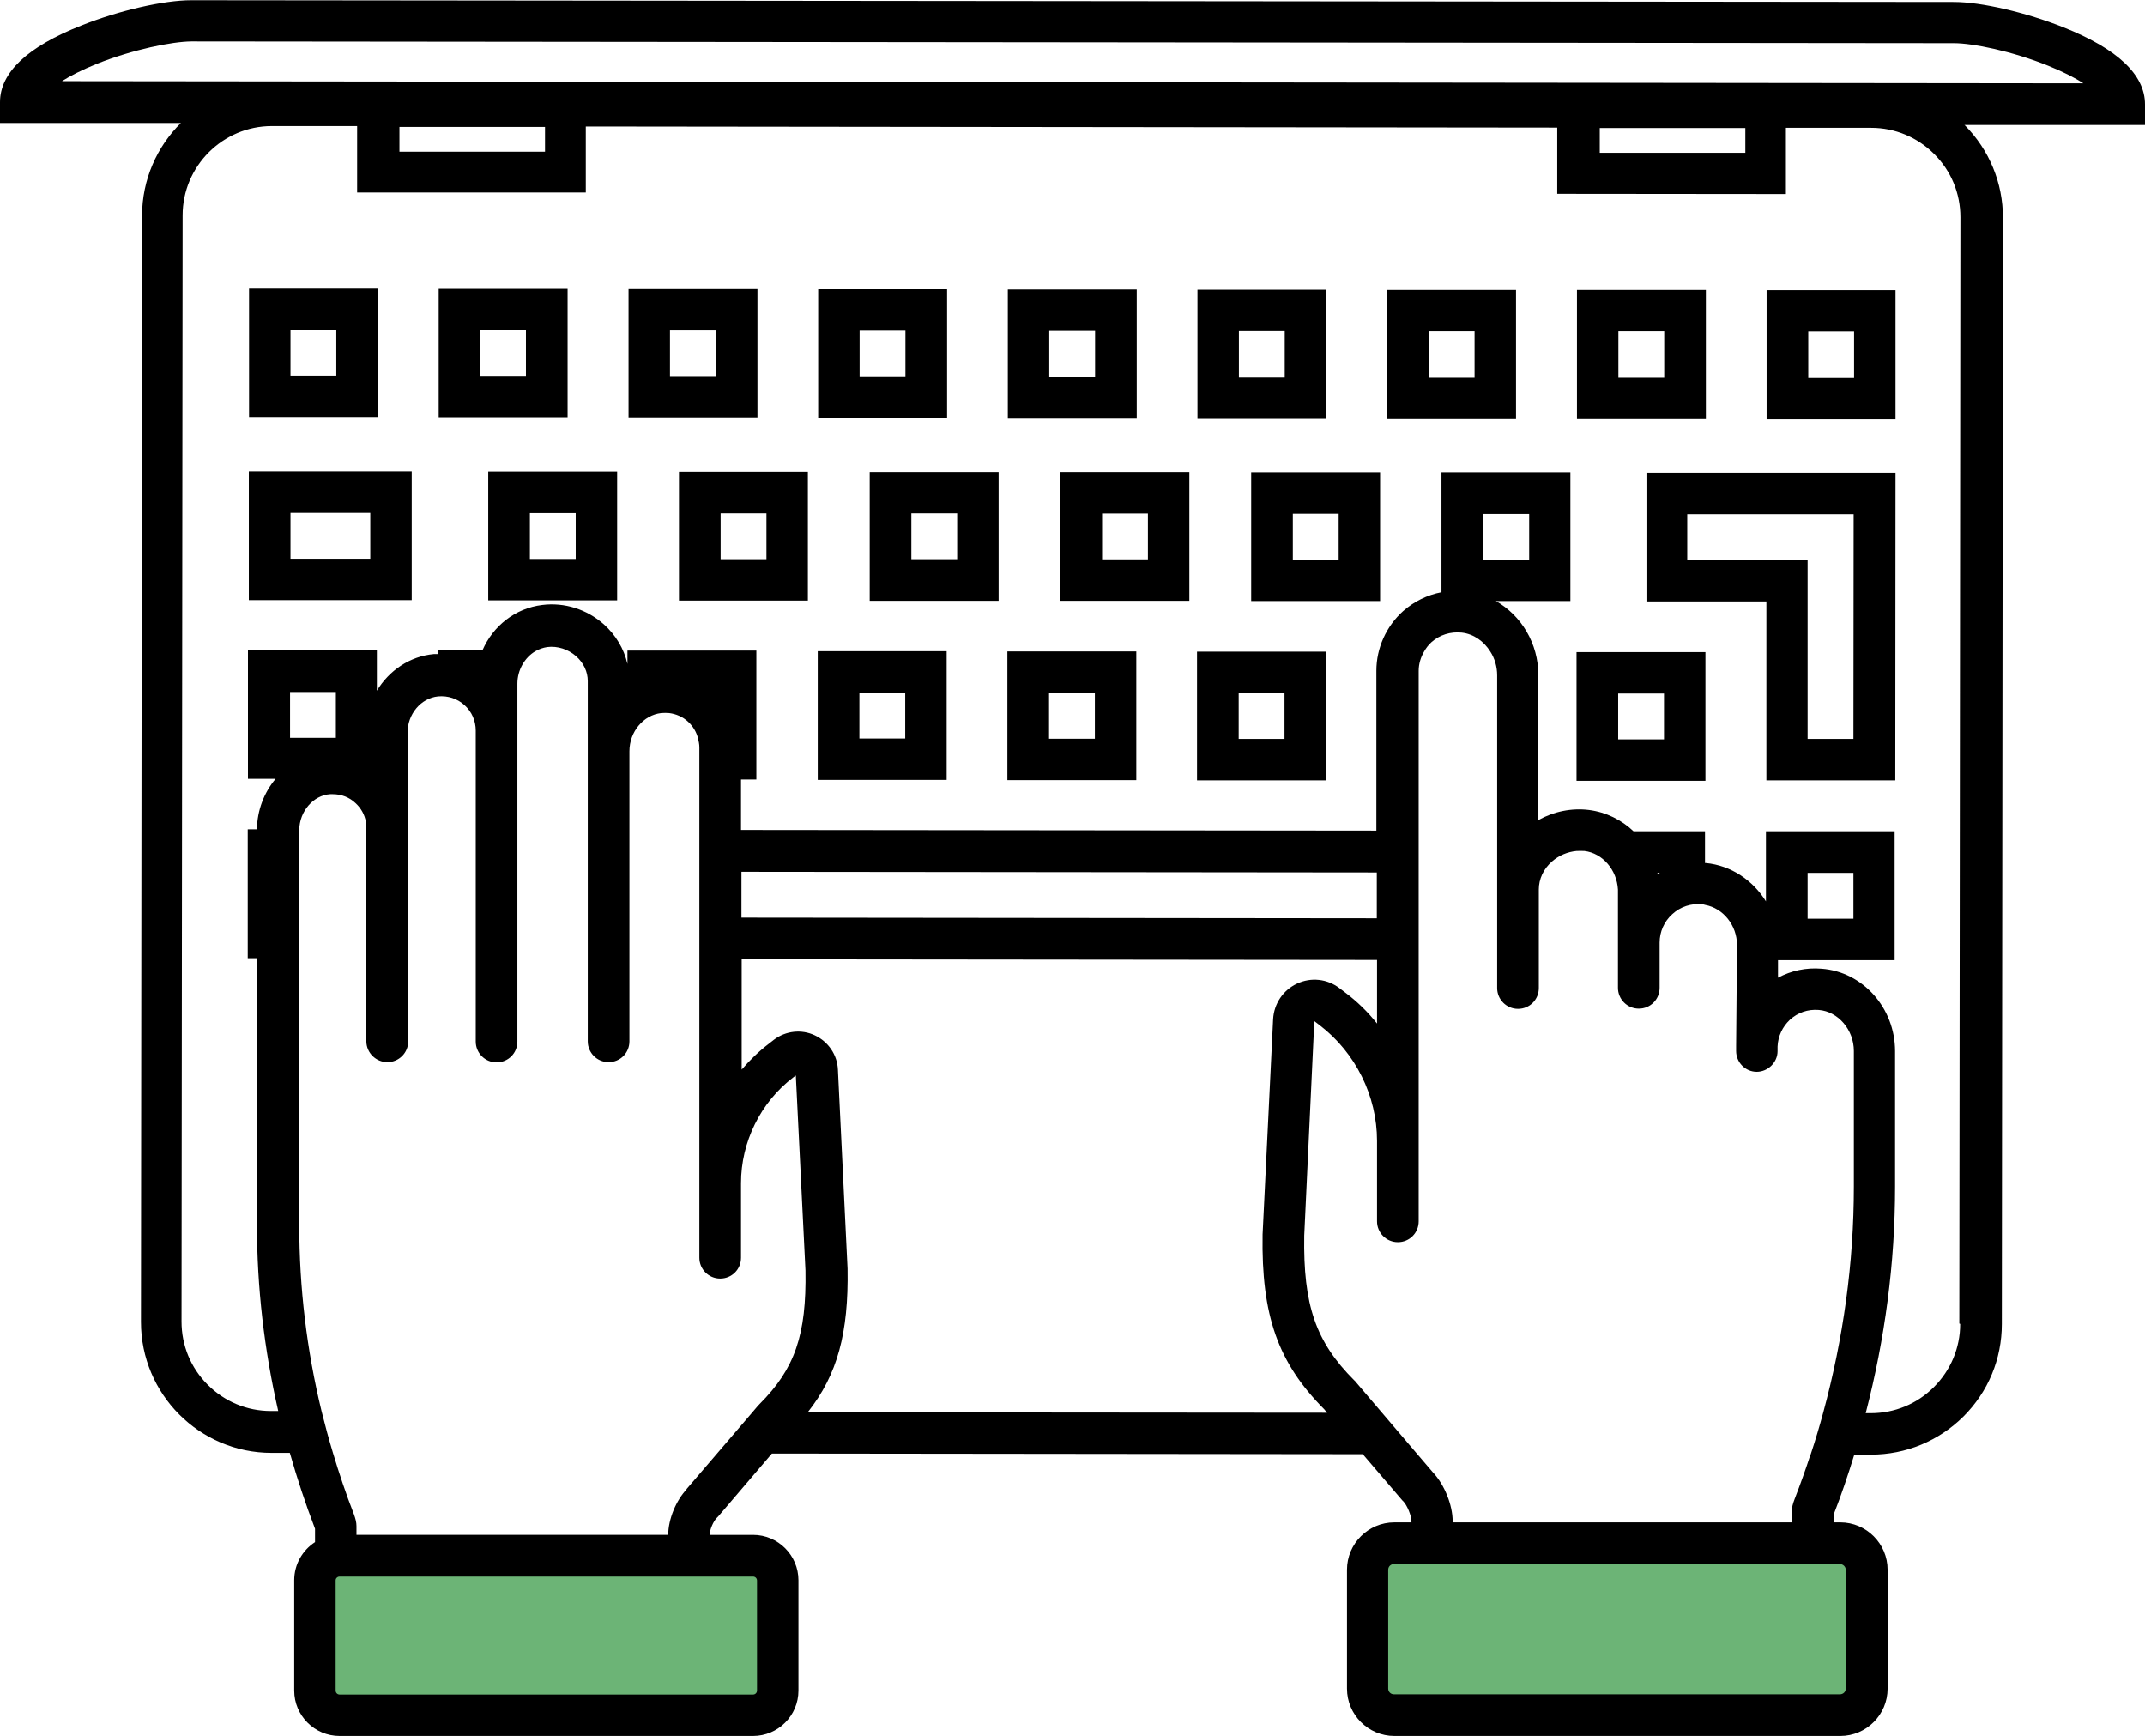 <?xml version="1.0" encoding="UTF-8"?>
<svg id="Capa_2" data-name="Capa 2" xmlns="http://www.w3.org/2000/svg" viewBox="0 0 97.84 79.17">
  <defs>
    <style>
      .cls-1 {
        fill: #6cb476;
      }
    </style>
  </defs>
  <g id="Capa_1-2" data-name="Capa 1">
    <g>
      <g>
        <rect class="cls-1" x="62.8" y="70" width="22.55" height="8.63" rx="2.26" ry="2.26"/>
        <rect class="cls-1" x="13.93" y="71.33" width="21.15" height="7.3" rx="1.77" ry="1.77"/>
      </g>
      <g>
        <path d="M97.84,4.76c0-1.35-1.25-2.53-3.71-3.51-1.7-.68-3.76-1.16-5-1.16l-80.41-.08h0c-1.24,0-3.3.47-5,1.15C1.25,2.13,0,3.31,0,4.66v.95s8.25,0,8.25,0c-1.09,1.08-1.77,2.58-1.77,4.23l-.05,50.45c0,3.29,2.67,5.97,5.96,5.97h.83c.33,1.16.71,2.31,1.15,3.46v.61c-.57.37-.95,1.01-.95,1.74v5.03c0,1.14.93,2.07,2.07,2.07h18.86c1.14,0,2.07-.93,2.07-2.07v-5.03c0-1.14-.93-2.07-2.07-2.07h-1.98c0-.23.17-.63.33-.78.02-.02.03-.04.05-.05l2.46-2.88,26.95.03,1.79,2.09s.03.04.05.05c.18.18.38.66.38.92v.05h-.78c-1.19,0-2.16.97-2.16,2.16v5.42c0,1.19.97,2.16,2.16,2.16h20.34c1.19,0,2.16-.97,2.16-2.16v-5.42c0-1.19-.97-2.16-2.16-2.16h-.29v-.39c.35-.89.65-1.79.93-2.7h.76s0,0,0,0c1.59,0,3.09-.62,4.22-1.74,1.13-1.13,1.75-2.62,1.75-4.22l.05-50.45c0-1.59-.62-3.09-1.74-4.22,0,0-.01,0-.02-.01h8.24s0-.94,0-.94ZM18.22,5.79h6.64s0,1.13,0,1.13h-6.64s0-1.13,0-1.13ZM72.97,5.84h6.64s0,1.13,0,1.13h-6.64s0-1.13,0-1.13ZM82.58,66.34c-.22.68-.46,1.35-.72,2.02-.09.23-.13.4-.13.57v.5h-15.47s0-.05,0-.05c0-.75-.38-1.68-.9-2.23l-.71-.83-1.62-1.9-1.21-1.42s-.03-.04-.05-.05c-1.76-1.76-2.33-3.43-2.28-6.6l.46-9.78.25.19c1.63,1.25,2.61,3.22,2.61,5.27v3.67c0,.52.42.95.95.95s.95-.42.95-.95v-25.1c0-.32.09-.62.25-.89.09-.16.2-.3.33-.42.38-.34.87-.49,1.38-.44.55.06,1.02.4,1.31.87.2.31.31.69.31,1.08v14.26c0,.52.42.95.95.95s.95-.42.95-.95v-4.49c0-.48.21-.94.6-1.28.32-.28.71-.44,1.12-.48.12,0,.24-.01.36,0,.83.1,1.48.86,1.53,1.76,0,.04,0,.07,0,.11v4.37c0,.52.42.95.95.95s.95-.42.95-.95v-2.06c0-.5.21-.97.58-1.3.37-.34.86-.5,1.36-.45.05,0,.09.02.14.03.82.15,1.45.93,1.45,1.83l-.04,4.59s0,.08,0,.13v.11c0,.52.42.95.94.95.5,0,.95-.42.95-.94v-.21c.02-.47.22-.9.56-1.22.36-.33.82-.49,1.32-.45.88.07,1.6.9,1.6,1.87v6.18c0,3.48-.48,6.94-1.4,10.32-.17.63-.36,1.27-.57,1.9M84.19,71.59v5.42c0,.15-.12.26-.27.26h-20.34c-.15,0-.26-.12-.26-.26v-5.42c0-.15.12-.26.26-.26h.78s.95,0,.95,0h16.42s.95,0,.95,0h1.24c.15,0,.27.12.27.26M75.61,39.86s-.01-.03-.01-.05h.11s-.06.03-.09.05M62.8,41.88l-28.98-.03v-2.09l28.98.03v2.09ZM31.33,67.91c-.49.51-.85,1.38-.85,2.09h-14.22v-.4c0-.17-.04-.33-.12-.55-.36-.92-.67-1.85-.95-2.78-.19-.63-.36-1.26-.52-1.9-.68-2.8-1.02-5.64-1.02-8.5v-17.99s0-.02,0-.03c.01-.85.64-1.58,1.41-1.63.04,0,.08,0,.12,0,.39,0,.76.14,1.04.41.25.23.41.52.47.85v.39s.02,5.88.02,5.88v3.75c.01.52.44.94.96.94h0c.52,0,.95-.42.95-.95v-9.7c0-.15-.01-.3-.03-.45v-3.91c-.01-.86.61-1.59,1.39-1.67,0,0,0,0,0,0,.45-.04.88.1,1.21.4.33.3.51.71.51,1.16v14.18c0,.52.42.95.95.95s.95-.42.95-.95v-16.32c0-.63.34-1.2.82-1.48.17-.1.35-.16.54-.19.47-.06.96.1,1.32.42.34.3.53.71.53,1.13v16.43c0,.52.42.95.95.95s.95-.42.95-.95v-13.23c0-.89.64-1.65,1.45-1.74.12-.01.24-.01.36,0,.32.04.62.17.86.39.23.21.39.48.46.77.03.13.06.26.06.4v23.28c0,.52.42.95.95.95s.95-.42.95-.95v-3.4c0-1.88.89-3.69,2.39-4.83l.11-.08.44,8.89c.05,2.94-.48,4.48-2.1,6.1-.02.02-.03.04-.05.05l-.28.33-1.62,1.89-1.39,1.62ZM34.53,72.07v5.03c0,.1-.08.18-.18.18H15.49c-.1,0-.18-.08-.18-.18v-5.03s0,0,0,0c0-.09.08-.17.18-.17h18.86c.1,0,.18.08.18.18M15.32,33.65h-2.09s0-2.09,0-2.09h2.09s0,2.09,0,2.09ZM36.85,64.4c1.35-1.71,1.86-3.61,1.81-6.54l-.44-9.08c-.03-.68-.44-1.27-1.05-1.56s-1.33-.21-1.87.2l-.23.18c-.46.35-.87.75-1.24,1.18v-5.03l28.98.03v2.9c-.42-.53-.91-1.01-1.46-1.42l-.25-.19c-.56-.43-1.3-.51-1.94-.21-.64.3-1.05.92-1.09,1.62l-.48,9.82c-.06,3.69.7,5.85,2.81,7.97l.13.16-23.69-.02ZM89.41,60.38c0,1.09-.43,2.11-1.2,2.88-.77.77-1.79,1.19-2.88,1.19h-.23c.88-3.39,1.34-6.85,1.34-10.33v-6.18c0-1.97-1.47-3.62-3.35-3.76-.71-.06-1.39.09-1.99.41v-.8s5.32,0,5.32,0v-5.88s-5.87,0-5.87,0v3.2c-.59-.96-1.59-1.64-2.74-1.75-.01,0-.03,0-.04,0v-1.45s-3.26,0-3.26,0c-.55-.52-1.25-.87-2.03-.97-.8-.1-1.61.07-2.31.46v-6.6c0-1.46-.78-2.73-1.94-3.39h3.4s0-5.87,0-5.87h-5.88s0,5.47,0,5.47c-.64.12-1.25.42-1.75.86-.77.69-1.22,1.69-1.22,2.72v7.29l-28.98-.03v-2.3h.7s0-5.88,0-5.88h-5.88s0,.61,0,.61c-.16-.69-.53-1.32-1.08-1.81-.77-.68-1.79-1.01-2.81-.88-1.23.15-2.24.96-2.72,2.06h-2.04s0,.18,0,.18c-.06,0-.12,0-.18,0-1.1.1-2.04.75-2.6,1.67v-1.86s-5.88,0-5.88,0v5.88s1.26,0,1.26,0c-.52.62-.84,1.43-.85,2.3h-.42s0,5.88,0,5.88h.42v12.15c0,2.86.33,5.7.97,8.5h-.34c-1.09,0-2.11-.43-2.88-1.2-.77-.77-1.19-1.79-1.19-2.88l.05-50.45c0-2.24,1.83-4.07,4.07-4.07h3.89s0,3.03,0,3.03h10.43s0-3.01,0-3.01l44.31.05v3.02s10.43.01,10.43.01v-3.02s3.89,0,3.89,0c1.09,0,2.11.43,2.88,1.2.77.77,1.19,1.79,1.19,2.88l-.05,50.45ZM82.45,41.9v-2.09s2.09,0,2.09,0v2.09s-2.09,0-2.09,0ZM67.66,25.53v-2.09s2.09,0,2.09,0v2.09s-2.09,0-2.09,0ZM2.81,3.71c.39-.25.92-.52,1.61-.8,1.66-.66,3.43-1.01,4.3-1.02l80.41.08c.85,0,2.64.36,4.3,1.03.69.28,1.22.55,1.6.8l-92.22-.1Z"/>
        <path d="M17.24,13.16h-5.88s0,5.87,0,5.87h5.88s0-5.87,0-5.87ZM15.34,17.14h-2.09s0-2.09,0-2.09h2.09s0,2.09,0,2.09Z"/>
        <path d="M25.89,13.17h-5.88s0,5.87,0,5.87h5.88s0-5.87,0-5.87ZM23.99,17.15h-2.09s0-2.09,0-2.09h2.09s0,2.09,0,2.09Z"/>
        <path d="M34.55,13.18h-5.88s0,5.87,0,5.87h5.88s0-5.87,0-5.87ZM32.65,17.16h-2.09s0-2.09,0-2.09h2.09s0,2.09,0,2.09Z"/>
        <path d="M43.2,13.19h-5.88s0,5.87,0,5.87h5.88s0-5.87,0-5.87ZM41.3,17.17h-2.09s0-2.09,0-2.09h2.09s0,2.09,0,2.09Z"/>
        <path d="M51.85,13.2h-5.88s0,5.87,0,5.87h5.88s0-5.87,0-5.87ZM49.95,17.18h-2.09s0-2.09,0-2.09h2.09s0,2.09,0,2.09Z"/>
        <path d="M60.5,13.21h-5.88s0,5.87,0,5.87h5.88s0-5.87,0-5.87ZM58.6,17.19h-2.09s0-2.09,0-2.09h2.09s0,2.09,0,2.09Z"/>
        <path d="M63.27,19.09h5.88s0-5.87,0-5.87h-5.88s0,5.87,0,5.87ZM65.17,15.11h2.09s0,2.09,0,2.09h-2.09s0-2.09,0-2.09Z"/>
        <path d="M77.81,13.22h-5.88s0,5.87,0,5.87h5.88s0-5.87,0-5.87ZM75.91,17.2h-2.09s0-2.09,0-2.09h2.09s0,2.09,0,2.09Z"/>
        <path d="M80.58,19.1h5.88s0-5.87,0-5.87h-5.88s0,5.87,0,5.87ZM82.48,15.12h2.09s0,2.09,0,2.09h-2.09s0-2.09,0-2.09Z"/>
        <path d="M37.3,35.57h5.88s0-5.87,0-5.87h-5.88s0,5.87,0,5.87ZM39.2,31.59h2.09s0,2.09,0,2.09h-2.09s0-2.09,0-2.09Z"/>
        <path d="M45.95,35.58h5.88s0-5.87,0-5.87h-5.88s0,5.87,0,5.87ZM47.85,31.6h2.09s0,2.09,0,2.09h-2.09s0-2.09,0-2.09Z"/>
        <path d="M54.6,35.59h5.88s0-5.87,0-5.87h-5.88s0,5.87,0,5.87ZM56.5,31.61h2.09s0,2.09,0,2.09h-2.09s0-2.09,0-2.09Z"/>
        <path d="M71.91,35.61h5.88s0-5.87,0-5.87h-5.88s0,5.87,0,5.87ZM73.81,31.63h2.09s0,2.09,0,2.09h-2.09s0-2.09,0-2.09Z"/>
        <path d="M11.35,27.37h7.43s0-5.87,0-5.87h-7.43s0,5.87,0,5.87ZM13.25,23.39h3.64s0,2.09,0,2.09h-3.64s0-2.09,0-2.09Z"/>
        <path d="M22.27,27.38h5.88s0-5.87,0-5.87h-5.88s0,5.87,0,5.87ZM24.17,23.4h2.09s0,2.09,0,2.09h-2.09s0-2.09,0-2.09Z"/>
        <path d="M30.97,27.39h5.88s0-5.87,0-5.87h-5.88s0,5.87,0,5.87ZM32.87,23.41h2.09s0,2.09,0,2.09h-2.09s0-2.09,0-2.09Z"/>
        <path d="M39.67,27.4h5.88s0-5.87,0-5.87h-5.88s0,5.87,0,5.87ZM41.57,23.41h2.09s0,2.09,0,2.09h-2.09s0-2.09,0-2.09Z"/>
        <path d="M48.37,27.4h5.88s0-5.87,0-5.87h-5.88s0,5.87,0,5.87ZM50.27,23.42h2.09s0,2.09,0,2.09h-2.09s0-2.09,0-2.09Z"/>
        <path d="M57.07,27.41h5.88s0-5.87,0-5.87h-5.88s0,5.87,0,5.87ZM58.97,23.43h2.09s0,2.09,0,2.09h-2.09s0-2.09,0-2.09Z"/>
        <path d="M75.08,27.43h5.49s0,8.16,0,8.16h5.88s.01-14.03.01-14.03h-11.36s0,5.87,0,5.87ZM76.98,23.45h7.57s-.01,10.25-.01,10.25h-2.09s0-8.16,0-8.16h-5.49s0-2.09,0-2.09Z"/>
      </g>
    </g>
  </g>
</svg>